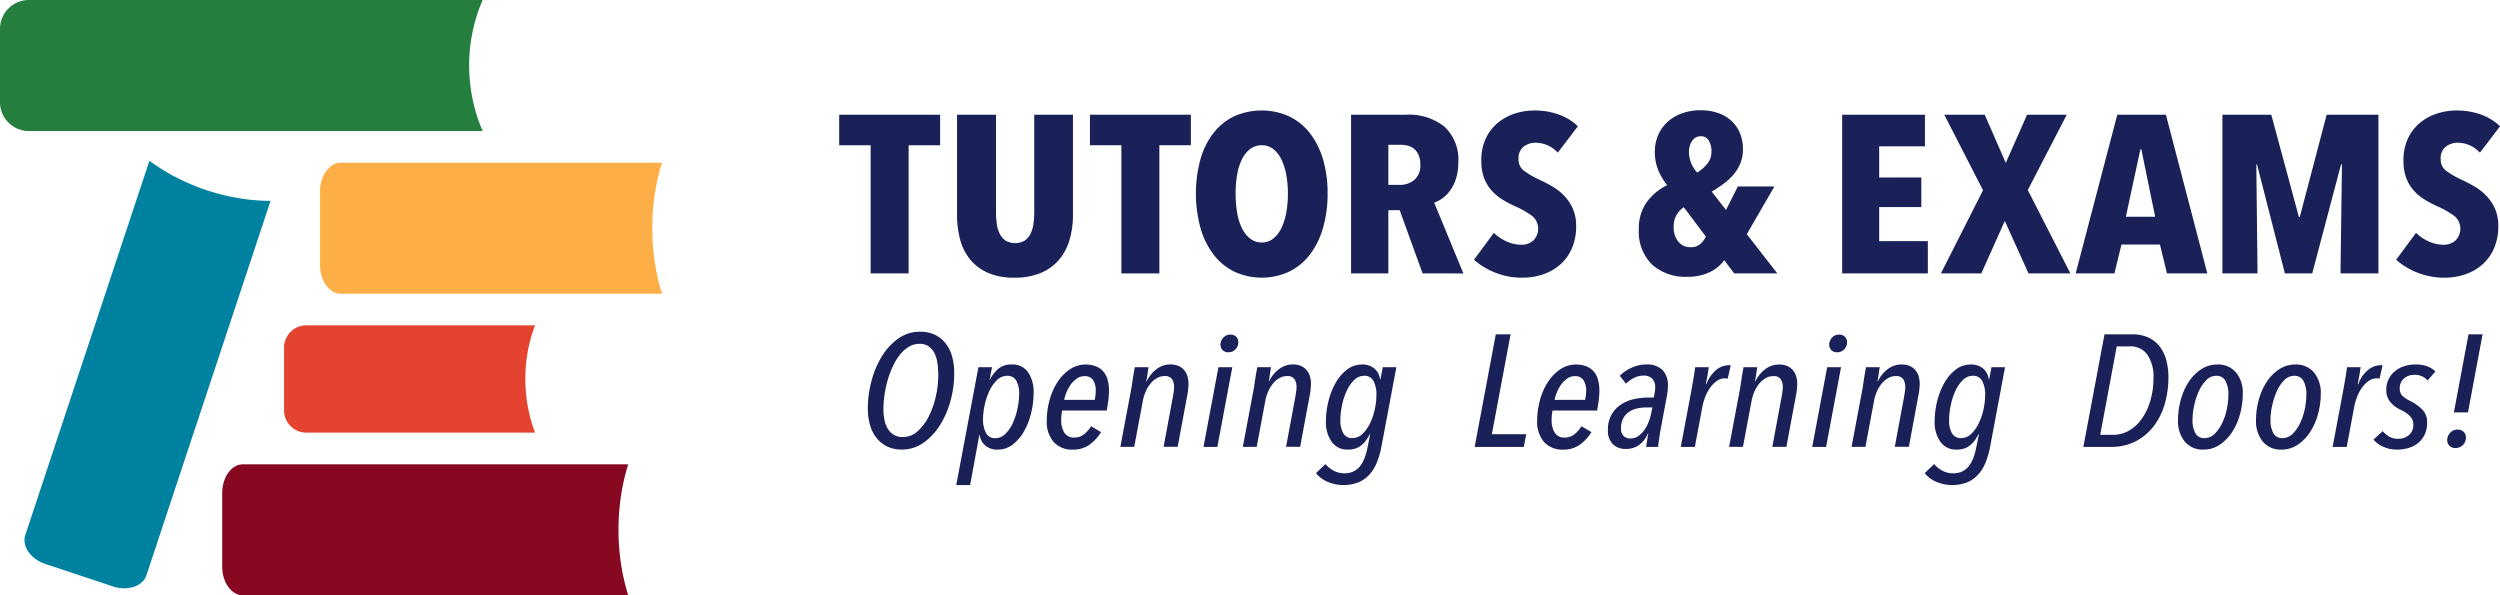 <?xml version="1.0" encoding="UTF-8"?> <svg xmlns="http://www.w3.org/2000/svg" id="Group_102" data-name="Group 102" width="270.389" height="64.389" viewBox="0 0 270.389 64.389"><g id="Group_100" data-name="Group 100" transform="translate(0)"><path id="Path_105" data-name="Path 105" d="M217.292,390.456a17.776,17.776,0,0,0,.788,2.206H168.987a3.119,3.119,0,0,1-3.11-3.11V381.6a3.119,3.119,0,0,1,3.11-3.109H218.08a17.608,17.608,0,0,0-.788,2.2,18.028,18.028,0,0,0,0,9.763Z" transform="translate(-165.877 -378.491)" fill="#247e3d"></path><path id="Path_106" data-name="Path 106" d="M194.094,407.8a21.208,21.208,0,0,0,2.221.125L182.89,448.411c-.4,1.194-2.014,1.743-3.6,1.219l-7.348-2.437c-1.581-.524-2.55-1.931-2.154-3.125l13.425-40.483a20.878,20.878,0,0,0,1.853,1.226,23.009,23.009,0,0,0,9.024,2.992Z" transform="translate(-167.052 -386.199)" fill="#0081a0"></path><path id="Path_107" data-name="Path 107" d="M252.255,415.855a22.764,22.764,0,0,0,.566,2.205H218.077c-1.23,0-2.236-1.4-2.236-3.11V407c0-1.711,1.007-3.11,2.236-3.11h34.743a22.469,22.469,0,0,0-.566,2.2,24.807,24.807,0,0,0,0,9.763Z" transform="translate(-181.224 -386.292)" fill="#feae47"></path><path id="Path_108" data-name="Path 108" d="M236.8,439.08a16.032,16.032,0,0,0,.567,1.8h-24.91a2.413,2.413,0,0,1-2.236-2.545v-6.507a2.414,2.414,0,0,1,2.236-2.546h24.91a15.921,15.921,0,0,0-.567,1.8,16.716,16.716,0,0,0,0,7.989Z" transform="translate(-179.497 -394.093)" fill="#e4442f"></path><path id="Path_109" data-name="Path 109" d="M243.912,462.937q.233,1.135.567,2.205H202.8c-1.23,0-2.236-1.4-2.236-3.11v-7.951c0-1.711,1.007-3.11,2.236-3.11h41.677a22.7,22.7,0,0,0-.567,2.2,24.845,24.845,0,0,0,0,9.764Z" transform="translate(-176.532 -400.754)" fill="#870821"></path></g><g id="Group_101" data-name="Group 101" transform="translate(90.761 11.925)"><path id="Path_110" data-name="Path 110" d="M304.388,399.7v13.864h-4.11V399.7h-3.4v-3.3h10.916v3.3Z" transform="translate(-296.875 -395.917)" fill="#1a2159"></path><path id="Path_111" data-name="Path 111" d="M327.461,409.878a5.9,5.9,0,0,1-1.113,2.157,5.238,5.238,0,0,1-1.963,1.455,7.169,7.169,0,0,1-2.906.533,6.978,6.978,0,0,1-2.88-.533,5.151,5.151,0,0,1-1.923-1.455,5.68,5.68,0,0,1-1.074-2.157,10.384,10.384,0,0,1-.327-2.667V396.4h4.215v10.471a9.456,9.456,0,0,0,.091,1.357,3.35,3.35,0,0,0,.327,1.079,1.928,1.928,0,0,0,.628.715,2.092,2.092,0,0,0,2.042,0,1.928,1.928,0,0,0,.628-.715,3.351,3.351,0,0,0,.328-1.079,9.567,9.567,0,0,0,.091-1.357V396.4h4.188v10.81A9.665,9.665,0,0,1,327.461,409.878Z" transform="translate(-302.527 -395.917)" fill="#1a2159"></path><path id="Path_112" data-name="Path 112" d="M343.53,399.7v13.864h-4.109V399.7h-3.4v-3.3h10.916v3.3Z" transform="translate(-308.898 -395.917)" fill="#1a2159"></path><path id="Path_113" data-name="Path 113" d="M366.807,404.729a13.123,13.123,0,0,1-.5,3.721,8.669,8.669,0,0,1-1.414,2.872,6.347,6.347,0,0,1-2.238,1.842,7.07,7.07,0,0,1-5.943,0,6.346,6.346,0,0,1-2.238-1.842,8.653,8.653,0,0,1-1.413-2.872,14.257,14.257,0,0,1-.013-7.418,8.363,8.363,0,0,1,1.4-2.836,6.287,6.287,0,0,1,2.237-1.818,7.255,7.255,0,0,1,5.969,0A6.3,6.3,0,0,1,364.9,398.2a8.564,8.564,0,0,1,1.414,2.836A12.87,12.87,0,0,1,366.807,404.729Zm-4.294,0a11.058,11.058,0,0,0-.183-2.072,6.369,6.369,0,0,0-.536-1.66,3.129,3.129,0,0,0-.877-1.1,1.97,1.97,0,0,0-1.231-.4,2.025,2.025,0,0,0-1.244.4,3.06,3.06,0,0,0-.89,1.1,6.025,6.025,0,0,0-.523,1.66,11.846,11.846,0,0,0-.17,2.072,12.05,12.05,0,0,0,.17,2.085,6.035,6.035,0,0,0,.523,1.673,3.166,3.166,0,0,0,.89,1.115,1.985,1.985,0,0,0,1.244.412,1.931,1.931,0,0,0,1.231-.412,3.24,3.24,0,0,0,.877-1.115,6.373,6.373,0,0,0,.536-1.673A11.248,11.248,0,0,0,362.513,404.729Z" transform="translate(-313.981 -395.713)" fill="#1a2159"></path><path id="Path_114" data-name="Path 114" d="M384.521,413.563l-2.478-6.836h-1.227v6.836h-4.031V396.4h5.929a6.158,6.158,0,0,1,4.179,1.3,4.85,4.85,0,0,1,1.489,3.865,5.7,5.7,0,0,1-.234,1.7,4.6,4.6,0,0,1-.613,1.285,3.717,3.717,0,0,1-.848.872,3.381,3.381,0,0,1-.913.485l3.159,7.659Zm-.249-11.78a2.49,2.49,0,0,0-.2-1.066,1.724,1.724,0,0,0-1.2-.982,3.441,3.441,0,0,0-.746-.085h-1.309v4.339h1.23a2.46,2.46,0,0,0,1.558-.521A2.006,2.006,0,0,0,384.272,401.783Z" transform="translate(-321.42 -395.917)" fill="#1a2159"></path><path id="Path_115" data-name="Path 115" d="M405.036,400.294a3.331,3.331,0,0,0-1.1-.788,3.2,3.2,0,0,0-1.309-.279,2.093,2.093,0,0,0-1.269.413,1.573,1.573,0,0,0-.563,1.359,1.5,1.5,0,0,0,.576,1.251,9.431,9.431,0,0,0,1.7.983q.631.292,1.33.692a6.013,6.013,0,0,1,1.278.983,4.915,4.915,0,0,1,.962,1.4,4.509,4.509,0,0,1,.382,1.93,5.909,5.909,0,0,1-.474,2.44,4.934,4.934,0,0,1-1.278,1.748,5.479,5.479,0,0,1-1.855,1.043,6.811,6.811,0,0,1-2.178.352,7.76,7.76,0,0,1-3.05-.581,7.554,7.554,0,0,1-2.212-1.358l2.146-2.909a4.784,4.784,0,0,0,1.387.933,3.867,3.867,0,0,0,1.6.352,1.874,1.874,0,0,0,1.283-.461,1.793,1.793,0,0,0-.1-2.63,9.41,9.41,0,0,0-1.833-1.055,12,12,0,0,1-1.426-.751,5.162,5.162,0,0,1-1.178-.994,4.309,4.309,0,0,1-.8-1.358,5.277,5.277,0,0,1-.288-1.842,5.489,5.489,0,0,1,.511-2.46,4.882,4.882,0,0,1,1.335-1.685,5.626,5.626,0,0,1,1.832-.969,6.771,6.771,0,0,1,2.029-.315,7.625,7.625,0,0,1,2.722.457,5.777,5.777,0,0,1,2.015,1.252Z" transform="translate(-327.315 -395.713)" fill="#1a2159"></path><path id="Path_116" data-name="Path 116" d="M432.021,413.348l-1.073-1.43a4.131,4.131,0,0,1-1.532,1.272,5.28,5.28,0,0,1-2.448.522,5.38,5.38,0,0,1-3.847-1.334,5.007,5.007,0,0,1-1.414-3.829,4.8,4.8,0,0,1,.864-2.92,5.908,5.908,0,0,1,2.2-1.83,6.409,6.409,0,0,1-.981-1.66,5.15,5.15,0,0,1-.353-1.927,4.488,4.488,0,0,1,.38-1.878,4.1,4.1,0,0,1,1.046-1.418,4.739,4.739,0,0,1,1.571-.9,5.884,5.884,0,0,1,1.95-.315,5.781,5.781,0,0,1,1.833.279,4.131,4.131,0,0,1,1.453.824,3.744,3.744,0,0,1,.955,1.333,4.511,4.511,0,0,1,.34,1.806,3.881,3.881,0,0,1-.274,1.491,4.613,4.613,0,0,1-.746,1.224,6.175,6.175,0,0,1-1.086,1.006q-.615.448-1.269.836l1.544,1.988,1.282-2.545h3.953l-2.984,5.163,3.3,4.242Zm-5.445-7.151a2.2,2.2,0,0,0-.733.739,2.408,2.408,0,0,0-.366,1.37,2.435,2.435,0,0,0,.5,1.612,1.653,1.653,0,0,0,1.335.593,1.491,1.491,0,0,0,1.074-.375,2.639,2.639,0,0,0,.576-.764Zm2.985-6.035a2.225,2.225,0,0,0-.288-1.176.948.948,0,0,0-.864-.473,1.074,1.074,0,0,0-.942.509,2.09,2.09,0,0,0-.34,1.188,3.316,3.316,0,0,0,.89,2.23,4.234,4.234,0,0,0,1.073-.933A2.046,2.046,0,0,0,429.56,400.162Z" transform="translate(-335.218 -395.702)" fill="#1a2159"></path><path id="Path_117" data-name="Path 117" d="M453.445,413.563V396.4H462.4v3.418H457.45v3.369h4.555v3.2H457.45v3.684h5.261v3.491Z" transform="translate(-344.966 -395.917)" fill="#1a2159"></path><path id="Path_118" data-name="Path 118" d="M478.336,413.563l-2.566-5.672-2.539,5.672h-4.372l4.555-8.992-4.188-8.169H473.6l2.277,5.211,2.3-5.211h4.293l-4.214,8.144,4.607,9.017Z" transform="translate(-349.701 -395.917)" fill="#1a2159"></path><path id="Path_119" data-name="Path 119" d="M499.774,413.563l-.759-3.127h-4.163l-.759,3.127H489.9l4.5-17.161h5.261l4.477,17.161ZM497,400.134h-.1l-1.571,7.3h3.168Z" transform="translate(-356.165 -395.917)" fill="#1a2159"></path><path id="Path_120" data-name="Path 120" d="M525.575,413.563l.157-11.78h-.1l-3.115,11.78h-2.958l-3.011-11.78h-.078l.131,11.78h-3.8V396.4h5.288l2.984,11.053h.1l2.906-11.053h5.6v17.161Z" transform="translate(-363.198 -395.917)" fill="#1a2159"></path><path id="Path_121" data-name="Path 121" d="M548.986,400.294a3.316,3.316,0,0,0-1.1-.788,3.193,3.193,0,0,0-1.309-.279,2.1,2.1,0,0,0-1.27.413,1.575,1.575,0,0,0-.563,1.359,1.5,1.5,0,0,0,.576,1.251,9.454,9.454,0,0,0,1.7.983q.632.292,1.331.692a6.028,6.028,0,0,1,1.278.983,4.915,4.915,0,0,1,.962,1.4,4.508,4.508,0,0,1,.382,1.93,5.9,5.9,0,0,1-.475,2.44,4.926,4.926,0,0,1-1.277,1.748,5.485,5.485,0,0,1-1.855,1.043,6.816,6.816,0,0,1-2.178.352,7.756,7.756,0,0,1-3.049-.581,7.559,7.559,0,0,1-2.212-1.358l2.147-2.909a4.775,4.775,0,0,0,1.387.933,3.864,3.864,0,0,0,1.6.352,1.875,1.875,0,0,0,1.283-.461,1.793,1.793,0,0,0-.1-2.63,9.432,9.432,0,0,0-1.833-1.055,12,12,0,0,1-1.427-.751,5.173,5.173,0,0,1-1.178-.994,4.324,4.324,0,0,1-.8-1.358,5.293,5.293,0,0,1-.288-1.842,5.479,5.479,0,0,1,.511-2.46,4.873,4.873,0,0,1,1.335-1.685,5.617,5.617,0,0,1,1.832-.969,6.769,6.769,0,0,1,2.029-.315,7.628,7.628,0,0,1,2.723.457,5.778,5.778,0,0,1,2.016,1.252Z" transform="translate(-371.53 -395.713)" fill="#1a2159"></path><path id="Path_122" data-name="Path 122" d="M310.693,434.8a11.126,11.126,0,0,1-.4,2.941,9.709,9.709,0,0,1-1.143,2.64,6.55,6.55,0,0,1-1.792,1.909,3.992,3.992,0,0,1-2.331.731,3.579,3.579,0,0,1-1.57-.327,3.312,3.312,0,0,1-1.152-.912,4,4,0,0,1-.715-1.4,6.373,6.373,0,0,1-.241-1.815,11.482,11.482,0,0,1,.39-2.942,9.933,9.933,0,0,1,1.115-2.666,6.482,6.482,0,0,1,1.774-1.935,4.011,4.011,0,0,1,2.387-.748,3.6,3.6,0,0,1,1.6.335,3.259,3.259,0,0,1,1.151.929,4.047,4.047,0,0,1,.7,1.428A6.8,6.8,0,0,1,310.693,434.8Zm-1.728.212a10.514,10.514,0,0,0-.074-1.241,3.678,3.678,0,0,0-.3-1.1,2.038,2.038,0,0,0-.622-.784,1.7,1.7,0,0,0-1.05-.3,2.18,2.18,0,0,0-1.151.327,3.615,3.615,0,0,0-.966.871,6.257,6.257,0,0,0-.761,1.266,10.248,10.248,0,0,0-.558,1.508,11.58,11.58,0,0,0-.334,1.585,10.9,10.9,0,0,0-.112,1.508,5.874,5.874,0,0,0,.112,1.172,2.887,2.887,0,0,0,.362.956,1.923,1.923,0,0,0,.651.646,1.86,1.86,0,0,0,.975.241,2.34,2.34,0,0,0,1.6-.63,5.344,5.344,0,0,0,1.2-1.6,9.382,9.382,0,0,0,.761-2.153A10.193,10.193,0,0,0,308.965,435.016Z" transform="translate(-298.249 -406.323)" fill="#1a2159"></path><path id="Path_123" data-name="Path 123" d="M323.51,438.473a9.232,9.232,0,0,1-.261,2.142,7.576,7.576,0,0,1-.761,1.979,4.759,4.759,0,0,1-1.226,1.445,2.607,2.607,0,0,1-1.634.559,1.97,1.97,0,0,1-1.348-.448,1.771,1.771,0,0,1-.6-1.135h-.037l-1,5.418h-1.5l2.4-12.746h1.467l-.26,1.376h.019a4.009,4.009,0,0,1,.91-1.2,2.206,2.206,0,0,1,1.5-.473,2.007,2.007,0,0,1,1.737.843A3.76,3.76,0,0,1,323.51,438.473Zm-1.561.086a2.811,2.811,0,0,0-.307-1.41,1.058,1.058,0,0,0-.994-.533,1.539,1.539,0,0,0-1.1.465,3.939,3.939,0,0,0-.817,1.169,6.963,6.963,0,0,0-.511,1.523,7.229,7.229,0,0,0-.177,1.522,3.069,3.069,0,0,0,.316,1.5,1.065,1.065,0,0,0,1,.567,1.533,1.533,0,0,0,1.115-.482,3.97,3.97,0,0,0,.808-1.2,7.244,7.244,0,0,0,.493-1.566A7.992,7.992,0,0,0,321.949,438.559Z" transform="translate(-302.482 -407.894)" fill="#1a2159"></path><path id="Path_124" data-name="Path 124" d="M336.013,438.2c0,.115,0,.236-.01.361s-.015.273-.028.439-.037.359-.074.576-.08.482-.129.792h-4.831c-.026.172-.046.341-.065.507a4.389,4.389,0,0,0-.028.49,2.59,2.59,0,0,0,.334,1.394,1.177,1.177,0,0,0,1.077.533,1.622,1.622,0,0,0,1.068-.361,3.62,3.62,0,0,0,.752-.861l1.077.637a4.849,4.849,0,0,1-1.253,1.359,3,3,0,0,1-1.812.533,2.659,2.659,0,0,1-2.054-.817,3.321,3.321,0,0,1-.752-2.331,8.319,8.319,0,0,1,.3-2.194,6.939,6.939,0,0,1,.845-1.944,4.8,4.8,0,0,1,1.329-1.384,2.992,2.992,0,0,1,1.727-.533,2.926,2.926,0,0,1,1.151.206,2.054,2.054,0,0,1,.79.576,2.311,2.311,0,0,1,.445.885A4.325,4.325,0,0,1,336.013,438.2Zm-1.431.035a2.043,2.043,0,0,0-.288-1.152,1.026,1.026,0,0,0-.919-.43,1.428,1.428,0,0,0-.854.266,2.843,2.843,0,0,0-.651.654,3.815,3.815,0,0,0-.455.834,4.782,4.782,0,0,0-.251.809h3.306A5.208,5.208,0,0,0,334.583,438.233Z" transform="translate(-306.831 -407.894)" fill="#1a2159"></path><path id="Path_125" data-name="Path 125" d="M342.269,444.3h-1.5l1.208-6.434q.019-.137.065-.447c.031-.206.065-.424.1-.654s.074-.447.112-.653.061-.35.074-.43h1.486c-.026.161-.059.387-.1.68s-.089.576-.139.852h.037a3.609,3.609,0,0,1,1.04-1.3,2.429,2.429,0,0,1,1.542-.525,2.07,2.07,0,0,1,.91.181,1.714,1.714,0,0,1,.6.473,1.842,1.842,0,0,1,.335.671,2.97,2.97,0,0,1,.1.775,5.846,5.846,0,0,1-.038.6,6.427,6.427,0,0,1-.111.705l-1.022,5.5h-1.523l1.021-5.5c.025-.161.049-.321.074-.482a3.135,3.135,0,0,0,.037-.482,1.574,1.574,0,0,0-.213-.842.9.9,0,0,0-.827-.344,1.632,1.632,0,0,0-.79.206,2.4,2.4,0,0,0-.687.567,3.626,3.626,0,0,0-.53.852,4.737,4.737,0,0,0-.334,1.075Z" transform="translate(-310.356 -407.894)" fill="#1a2159"></path><path id="Path_126" data-name="Path 126" d="M355.246,442.871h-1.5l1.616-8.618h1.5Zm2.267-11.319a1.063,1.063,0,0,1-.307.766,1.024,1.024,0,0,1-.771.318.8.8,0,0,1-.631-.249.839.839,0,0,1-.223-.576,1.1,1.1,0,0,1,.3-.748.971.971,0,0,1,.762-.335.866.866,0,0,1,.64.232A.8.8,0,0,1,357.513,431.552Z" transform="translate(-314.342 -406.46)" fill="#1a2159"></path><path id="Path_127" data-name="Path 127" d="M361.386,444.3h-1.5l1.208-6.434q.019-.137.065-.447c.031-.206.065-.424.1-.654s.074-.447.112-.653.062-.35.074-.43h1.486c-.025.161-.059.387-.1.68s-.09.576-.14.852h.037a3.6,3.6,0,0,1,1.041-1.3,2.425,2.425,0,0,1,1.542-.525,2.069,2.069,0,0,1,.91.181,1.713,1.713,0,0,1,.6.473,1.842,1.842,0,0,1,.335.671,2.968,2.968,0,0,1,.1.775,5.841,5.841,0,0,1-.038.6,6.427,6.427,0,0,1-.111.705l-1.022,5.5h-1.523l1.021-5.5c.025-.161.049-.321.074-.482a3.135,3.135,0,0,0,.037-.482,1.574,1.574,0,0,0-.213-.842.9.9,0,0,0-.827-.344,1.632,1.632,0,0,0-.79.206,2.4,2.4,0,0,0-.687.567,3.6,3.6,0,0,0-.529.852,4.7,4.7,0,0,0-.335,1.075Z" transform="translate(-316.228 -407.894)" fill="#1a2159"></path><path id="Path_128" data-name="Path 128" d="M378.382,444.287a9.169,9.169,0,0,1-.465,1.634,4.514,4.514,0,0,1-.779,1.316,3.4,3.4,0,0,1-1.19.877,4.451,4.451,0,0,1-3.409-.043,3.25,3.25,0,0,1-1.235-.929l1.022-.98a3.174,3.174,0,0,0,.873.705,2.417,2.417,0,0,0,1.208.292,2.138,2.138,0,0,0,1-.224,2.088,2.088,0,0,0,.716-.61,3.459,3.459,0,0,0,.473-.912,7.382,7.382,0,0,0,.3-1.127l.279-1.376h-.037a5.561,5.561,0,0,1-.4.662,2.774,2.774,0,0,1-.493.533,2.074,2.074,0,0,1-.64.362,2.525,2.525,0,0,1-.846.129,2.057,2.057,0,0,1-1.756-.842,3.678,3.678,0,0,1-.622-2.237,8.9,8.9,0,0,1,.27-2.142,7.749,7.749,0,0,1,.771-1.978,4.745,4.745,0,0,1,1.226-1.445,2.635,2.635,0,0,1,1.653-.559,1.968,1.968,0,0,1,1.328.439,1.756,1.756,0,0,1,.6,1.144h.055l.242-1.29H380Zm-.539-5.608a3.071,3.071,0,0,0-.316-1.5,1.064,1.064,0,0,0-1-.567,1.534,1.534,0,0,0-1.115.482,3.985,3.985,0,0,0-.809,1.2,7.274,7.274,0,0,0-.492,1.565,8.006,8.006,0,0,0-.168,1.548,2.82,2.82,0,0,0,.307,1.411,1.059,1.059,0,0,0,.994.533,1.539,1.539,0,0,0,1.1-.464,3.984,3.984,0,0,0,.818-1.161,6.78,6.78,0,0,0,.511-1.522A7.389,7.389,0,0,0,377.843,438.679Z" transform="translate(-319.736 -407.894)" fill="#1a2159"></path><path id="Path_129" data-name="Path 129" d="M401.391,442.856h-5.313l2.286-12.178h1.6l-2.024,10.8h3.716Z" transform="translate(-327.346 -406.445)" fill="#1a2159"></path><path id="Path_130" data-name="Path 130" d="M412.564,438.2c0,.115,0,.236-.01.361s-.015.273-.028.439-.037.359-.074.576-.08.482-.129.792h-4.831c-.026.172-.046.341-.065.507a4.389,4.389,0,0,0-.028.49,2.591,2.591,0,0,0,.334,1.394,1.176,1.176,0,0,0,1.077.533,1.622,1.622,0,0,0,1.068-.361,3.618,3.618,0,0,0,.752-.861l1.077.637a4.842,4.842,0,0,1-1.254,1.359,3,3,0,0,1-1.811.533,2.659,2.659,0,0,1-2.054-.817,3.321,3.321,0,0,1-.752-2.331,8.32,8.32,0,0,1,.3-2.194,6.941,6.941,0,0,1,.845-1.944,4.8,4.8,0,0,1,1.329-1.384,2.992,2.992,0,0,1,1.727-.533,2.926,2.926,0,0,1,1.152.206,2.055,2.055,0,0,1,.79.576,2.311,2.311,0,0,1,.445.885A4.322,4.322,0,0,1,412.564,438.2Zm-1.431.035a2.043,2.043,0,0,0-.288-1.152,1.026,1.026,0,0,0-.919-.43,1.428,1.428,0,0,0-.854.266,2.843,2.843,0,0,0-.651.654,3.812,3.812,0,0,0-.454.834,4.785,4.785,0,0,0-.251.809h3.306A5.21,5.21,0,0,0,411.134,438.233Z" transform="translate(-330.344 -407.894)" fill="#1a2159"></path><path id="Path_131" data-name="Path 131" d="M423.37,437.682a5.308,5.308,0,0,1-.037.619q-.037.31-.112.689l-.651,3.509c-.025.1-.049.241-.074.413s-.049.347-.074.525-.049.346-.074.508a2.578,2.578,0,0,0-.037.361h-1.282a2.188,2.188,0,0,1,.028-.31c.019-.126.04-.258.065-.4s.046-.276.065-.413a2.805,2.805,0,0,1,.065-.344h-.037a3,3,0,0,1-.947,1.248,2.435,2.435,0,0,1-1.486.439,1.93,1.93,0,0,1-1.348-.5,1.97,1.97,0,0,1-.548-1.53,3.114,3.114,0,0,1,1.449-2.8,4.2,4.2,0,0,1,1.393-.567,7.042,7.042,0,0,1,1.486-.164h.632c.062-.32.1-.55.121-.688a2.623,2.623,0,0,0,.028-.344,1.361,1.361,0,0,0-.335-1.024,1.292,1.292,0,0,0-.928-.317,2.273,2.273,0,0,0-1.012.24,3.234,3.234,0,0,0-.883.636l-.669-.86a4.047,4.047,0,0,1,1.319-.885,3.8,3.8,0,0,1,1.5-.336,2.394,2.394,0,0,1,1.8.6A2.343,2.343,0,0,1,423.37,437.682Zm-2.379,2.356a4.3,4.3,0,0,0-.966.112,2.569,2.569,0,0,0-.864.369,1.974,1.974,0,0,0-.622.7,2.194,2.194,0,0,0-.242,1.075,1.086,1.086,0,0,0,.288.834,1.011,1.011,0,0,0,.715.267,1.47,1.47,0,0,0,.883-.275,2.866,2.866,0,0,0,.669-.689,3.835,3.835,0,0,0,.464-.911,6.99,6.99,0,0,0,.269-.963l.112-.517Z" transform="translate(-333.737 -407.894)" fill="#1a2159"></path><path id="Path_132" data-name="Path 132" d="M433.327,436.956a1.365,1.365,0,0,0-.316-.035,1.455,1.455,0,0,0-.836.267,3,3,0,0,0-.706.688,4.264,4.264,0,0,0-.539.972,6.05,6.05,0,0,0-.334,1.118l-.818,4.369h-1.524l1.208-6.434q.018-.137.074-.447c.037-.206.074-.424.112-.654s.071-.447.1-.653.052-.35.064-.43h1.468c-.013.08-.031.2-.056.37s-.053.342-.083.525-.066.361-.1.533-.062.3-.074.4h.055a3.613,3.613,0,0,1,1.078-1.548,2.2,2.2,0,0,1,1.356-.5.791.791,0,0,1,.2.017Z" transform="translate(-337.229 -407.924)" fill="#1a2159"></path><path id="Path_133" data-name="Path 133" d="M437.294,444.3h-1.5L437,437.871c.012-.091.034-.24.065-.447s.064-.424.1-.654.074-.447.111-.653.062-.35.074-.43h1.487c-.026.161-.059.387-.1.68s-.09.576-.139.852h.037a3.612,3.612,0,0,1,1.041-1.3,2.428,2.428,0,0,1,1.542-.525,2.07,2.07,0,0,1,.91.181,1.721,1.721,0,0,1,.6.473,1.842,1.842,0,0,1,.335.671,2.966,2.966,0,0,1,.1.775c0,.16-.013.361-.038.6a6.584,6.584,0,0,1-.111.705l-1.022,5.5h-1.523l1.021-5.5c.024-.161.049-.321.074-.482a3.225,3.225,0,0,0,.037-.482,1.58,1.58,0,0,0-.213-.842.9.9,0,0,0-.827-.344,1.631,1.631,0,0,0-.789.206,2.387,2.387,0,0,0-.687.567,3.6,3.6,0,0,0-.53.852,4.734,4.734,0,0,0-.334,1.075Z" transform="translate(-339.543 -407.894)" fill="#1a2159"></path><path id="Path_134" data-name="Path 134" d="M450.271,442.871h-1.5l1.616-8.618h1.5Zm2.267-11.319a1.063,1.063,0,0,1-.307.766,1.024,1.024,0,0,1-.771.318.8.8,0,0,1-.631-.249.838.838,0,0,1-.223-.576,1.1,1.1,0,0,1,.3-.748.97.97,0,0,1,.761-.335.867.867,0,0,1,.641.232A.8.8,0,0,1,452.538,431.552Z" transform="translate(-343.529 -406.46)" fill="#1a2159"></path><path id="Path_135" data-name="Path 135" d="M456.412,444.3h-1.5l1.208-6.434c.012-.091.034-.24.065-.447s.064-.424.1-.654.074-.447.111-.653.062-.35.074-.43h1.486c-.025.161-.059.387-.1.68s-.09.576-.139.852h.037a3.612,3.612,0,0,1,1.041-1.3,2.427,2.427,0,0,1,1.542-.525,2.065,2.065,0,0,1,.91.181,1.717,1.717,0,0,1,.6.473,1.842,1.842,0,0,1,.334.671,2.94,2.94,0,0,1,.1.775,6.015,6.015,0,0,1-.037.6,6.427,6.427,0,0,1-.112.705l-1.021,5.5h-1.524l1.022-5.5c.024-.161.049-.321.074-.482a3.224,3.224,0,0,0,.037-.482,1.58,1.58,0,0,0-.213-.842.9.9,0,0,0-.827-.344,1.634,1.634,0,0,0-.79.206,2.393,2.393,0,0,0-.687.567,3.6,3.6,0,0,0-.53.852,4.735,4.735,0,0,0-.334,1.075Z" transform="translate(-345.416 -407.894)" fill="#1a2159"></path><path id="Path_136" data-name="Path 136" d="M473.407,444.287a9.169,9.169,0,0,1-.465,1.634,4.517,4.517,0,0,1-.78,1.316,3.39,3.39,0,0,1-1.189.877,4.451,4.451,0,0,1-3.409-.043,3.25,3.25,0,0,1-1.235-.929l1.022-.98a3.165,3.165,0,0,0,.873.705,2.416,2.416,0,0,0,1.208.292,2.138,2.138,0,0,0,1-.224,2.086,2.086,0,0,0,.715-.61,3.441,3.441,0,0,0,.474-.912,7.476,7.476,0,0,0,.3-1.127l.279-1.376h-.037a5.479,5.479,0,0,1-.4.662,2.773,2.773,0,0,1-.493.533,2.069,2.069,0,0,1-.641.362,2.518,2.518,0,0,1-.845.129,2.057,2.057,0,0,1-1.756-.842,3.678,3.678,0,0,1-.622-2.237,8.893,8.893,0,0,1,.27-2.142,7.749,7.749,0,0,1,.771-1.978,4.744,4.744,0,0,1,1.226-1.445,2.634,2.634,0,0,1,1.653-.559,1.969,1.969,0,0,1,1.328.439,1.759,1.759,0,0,1,.6,1.144h.055l.242-1.29h1.467Zm-.539-5.608a3.071,3.071,0,0,0-.316-1.5,1.065,1.065,0,0,0-1-.567,1.533,1.533,0,0,0-1.115.482,3.971,3.971,0,0,0-.809,1.2,7.2,7.2,0,0,0-.492,1.565,8.007,8.007,0,0,0-.168,1.548,2.82,2.82,0,0,0,.307,1.411,1.059,1.059,0,0,0,.994.533,1.54,1.54,0,0,0,1.1-.464,3.984,3.984,0,0,0,.818-1.161,6.781,6.781,0,0,0,.511-1.522A7.389,7.389,0,0,0,472.868,438.679Z" transform="translate(-348.924 -407.894)" fill="#1a2159"></path><path id="Path_137" data-name="Path 137" d="M500.3,435.321a10.225,10.225,0,0,1-.409,2.924,7.154,7.154,0,0,1-1.208,2.4,5.833,5.833,0,0,1-1.95,1.617,5.722,5.722,0,0,1-2.657.594H491.1l2.285-12.178h2.973a4.185,4.185,0,0,1,1.765.343,3.292,3.292,0,0,1,1.226.964,4.138,4.138,0,0,1,.715,1.471A7.088,7.088,0,0,1,500.3,435.321Zm-1.616.091a4.265,4.265,0,0,0-.651-2.52,2.22,2.22,0,0,0-1.932-.908h-1.393l-1.783,9.564h1.393a3.366,3.366,0,0,0,1.774-.488,4.5,4.5,0,0,0,1.384-1.328,6.658,6.658,0,0,0,.892-1.954A8.66,8.66,0,0,0,498.684,435.413Z" transform="translate(-356.534 -406.445)" fill="#1a2159"></path><path id="Path_138" data-name="Path 138" d="M512.882,438.577a8.224,8.224,0,0,1-.3,2.184,6.783,6.783,0,0,1-.854,1.935,4.73,4.73,0,0,1-1.348,1.376,3.1,3.1,0,0,1-1.755.525,2.5,2.5,0,0,1-2.016-.869,3.493,3.493,0,0,1-.734-2.331,8.19,8.19,0,0,1,.3-2.193,6.8,6.8,0,0,1,.855-1.927,4.646,4.646,0,0,1,1.347-1.368,3.138,3.138,0,0,1,1.756-.516,2.509,2.509,0,0,1,2.015.86A3.459,3.459,0,0,1,512.882,438.577Zm-1.56.051a2.94,2.94,0,0,0-.316-1.463,1.073,1.073,0,0,0-1-.55,1.484,1.484,0,0,0-1.086.482,4.069,4.069,0,0,0-.8,1.2,7.6,7.6,0,0,0-.5,1.557,7.469,7.469,0,0,0-.176,1.539,2.867,2.867,0,0,0,.306,1.419,1.056,1.056,0,0,0,.994.542,1.528,1.528,0,0,0,1.1-.473,4.061,4.061,0,0,0,.817-1.179,6.579,6.579,0,0,0,.5-1.531A7.828,7.828,0,0,0,511.322,438.628Z" transform="translate(-361.072 -407.894)" fill="#1a2159"></path><path id="Path_139" data-name="Path 139" d="M525.055,438.577a8.227,8.227,0,0,1-.3,2.184,6.781,6.781,0,0,1-.854,1.935,4.737,4.737,0,0,1-1.347,1.376,3.1,3.1,0,0,1-1.756.525,2.5,2.5,0,0,1-2.015-.869,3.493,3.493,0,0,1-.734-2.331,8.214,8.214,0,0,1,.3-2.193,6.8,6.8,0,0,1,.855-1.927,4.646,4.646,0,0,1,1.347-1.368,3.14,3.14,0,0,1,1.756-.516,2.509,2.509,0,0,1,2.015.86A3.459,3.459,0,0,1,525.055,438.577Zm-1.56.051a2.941,2.941,0,0,0-.315-1.463,1.075,1.075,0,0,0-1-.55,1.484,1.484,0,0,0-1.086.482,4.07,4.07,0,0,0-.8,1.2,7.6,7.6,0,0,0-.5,1.557,7.427,7.427,0,0,0-.177,1.539,2.858,2.858,0,0,0,.307,1.419,1.054,1.054,0,0,0,.993.542,1.526,1.526,0,0,0,1.1-.473,4.049,4.049,0,0,0,.817-1.179,6.623,6.623,0,0,0,.5-1.531A7.871,7.871,0,0,0,523.495,438.628Z" transform="translate(-364.811 -407.894)" fill="#1a2159"></path><path id="Path_140" data-name="Path 140" d="M535.082,436.956a1.421,1.421,0,0,0-.149-.026,1.365,1.365,0,0,0-.167-.009,1.459,1.459,0,0,0-.836.267,3.009,3.009,0,0,0-.705.688,4.269,4.269,0,0,0-.539.972,6.069,6.069,0,0,0-.335,1.118l-.818,4.369H530.01l1.207-6.434q.019-.137.075-.447c.037-.206.074-.424.112-.654s.071-.447.1-.653.053-.35.065-.43h1.468c-.013.08-.031.2-.055.37s-.053.342-.084.525-.065.361-.1.533-.062.3-.074.4h.056a3.612,3.612,0,0,1,1.077-1.548,2.2,2.2,0,0,1,1.356-.5.788.788,0,0,1,.2.017Z" transform="translate(-368.484 -407.924)" fill="#1a2159"></path><path id="Path_141" data-name="Path 141" d="M542.243,437.114a1.792,1.792,0,0,0-1.486-.6,1.609,1.609,0,0,0-1.059.387,1.3,1.3,0,0,0-.464,1.057,1.094,1.094,0,0,0,.3.843,3.77,3.77,0,0,0,.892.567,4.787,4.787,0,0,1,1.263.921,1.946,1.946,0,0,1,.5,1.4,2.908,2.908,0,0,1-.27,1.291,2.664,2.664,0,0,1-.716.911,2.932,2.932,0,0,1-1.031.533,4.366,4.366,0,0,1-1.235.172,3.553,3.553,0,0,1-1.5-.31,2.8,2.8,0,0,1-1.05-.774l1-.912a2.905,2.905,0,0,0,.66.567,1.864,1.864,0,0,0,1.031.258,1.722,1.722,0,0,0,1.143-.4,1.376,1.376,0,0,0,.474-1.118,1.278,1.278,0,0,0-.409-.981,3.692,3.692,0,0,0-.966-.636,3.308,3.308,0,0,1-1.1-.825,1.981,1.981,0,0,1-.445-1.342,2.541,2.541,0,0,1,.251-1.144,2.587,2.587,0,0,1,.678-.861,3.048,3.048,0,0,1,1-.541,3.9,3.9,0,0,1,1.226-.19,3.5,3.5,0,0,1,1.31.215,2.431,2.431,0,0,1,.845.542Z" transform="translate(-370.444 -407.894)" fill="#1a2159"></path><path id="Path_142" data-name="Path 142" d="M549.919,441.841a1.114,1.114,0,0,1-1.134,1.136.841.841,0,0,1-.66-.258.872.872,0,0,1-.232-.6,1.146,1.146,0,0,1,.316-.782,1.025,1.025,0,0,1,.8-.353.907.907,0,0,1,.669.241A.84.84,0,0,1,549.919,441.841Zm.223-2.718h-1.524l1.58-8.445h1.524Z" transform="translate(-373.977 -406.445)" fill="#1a2159"></path></g></svg> 